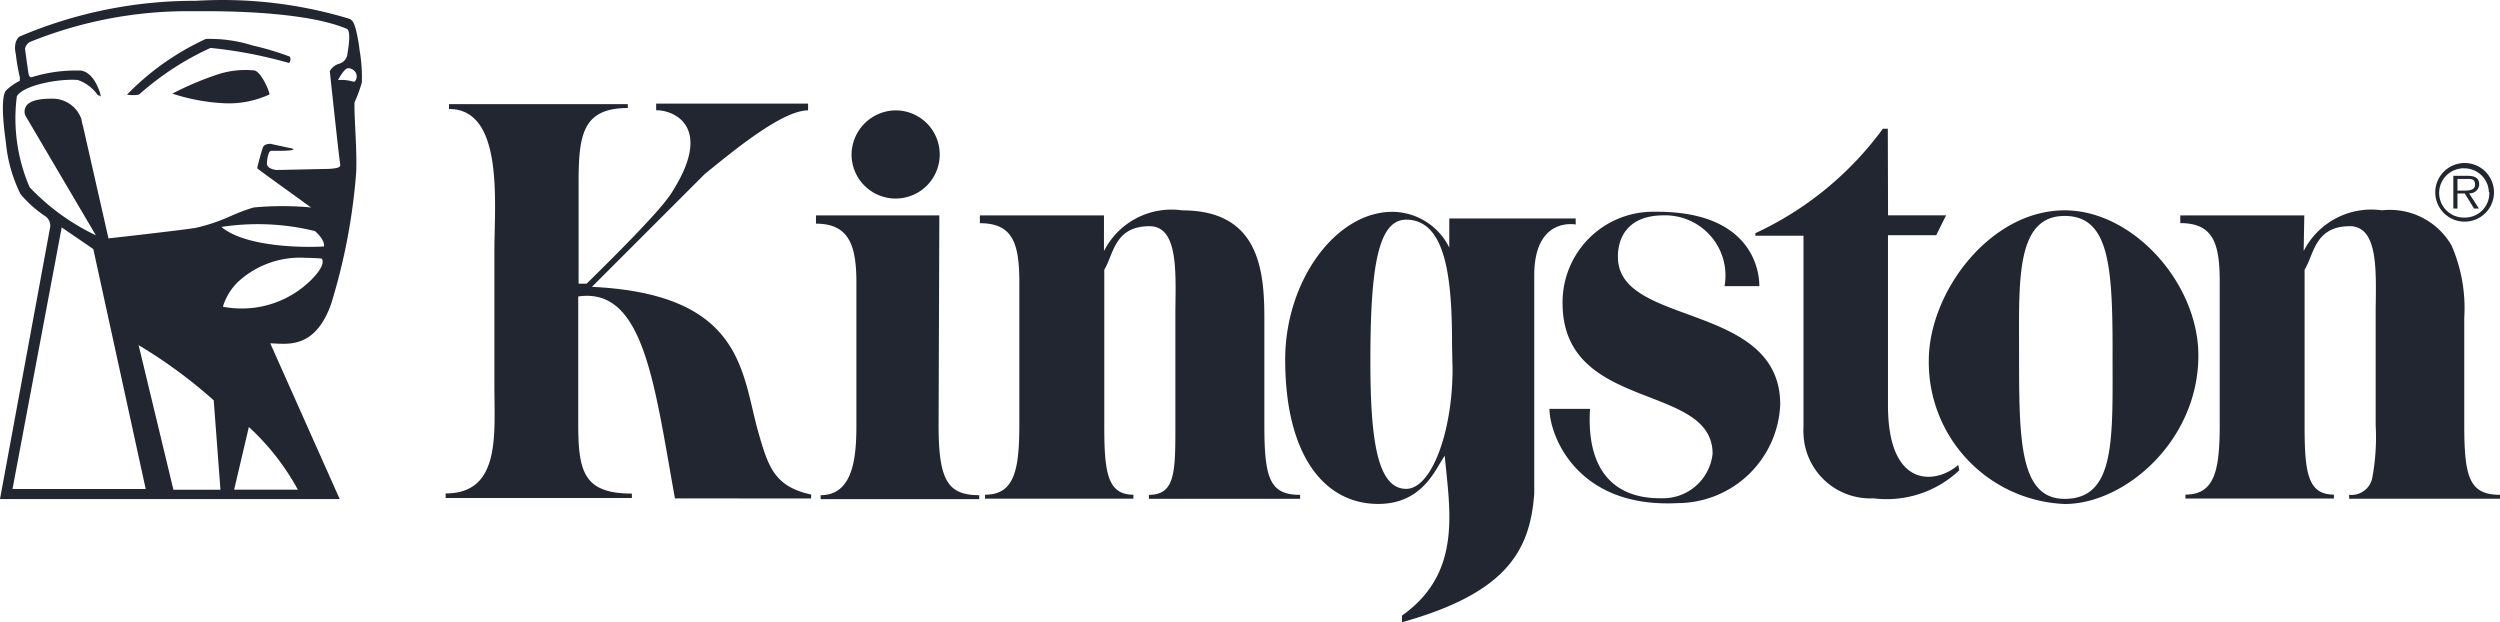 <svg xmlns="http://www.w3.org/2000/svg" width="107.733" height="26.818" viewBox="0 0 107.733 26.818"><defs><style>.a{fill:#222630;}</style></defs><g transform="translate(0.001 -0.022)"><path class="a" d="M426.913,106.212v5.494c0,2.056.237,3,2.312,3v.191H421.2V114.7c2.38,0,2.1-2.549,2.1-4.623v-5.822c0-2.056.424-6.123-1.956-6.123v-.21h7.705v.169c-1.979,0-2.12,1.2-2.12,3.26v4.309h.346c3.219-3.16,3.543-3.711,3.766-4.085,1.609-2.612.091-3.388-.77-3.388V97.9h6.547v.292c-1.117,0-3.219,1.742-4.459,2.749l-4.856,4.856c6.579.315,6.442,3.743,7.181,6.3.415,1.441.684,2.312,2.266,2.649v.169H431.08C430.186,109.937,429.731,105.8,426.913,106.212Zm15.529,5.549c0,2.348.378,3.014,1.751,3.014v.169h-6.834v-.169c1.4,0,1.541-1.619,1.541-3.014V105.6c0-1.632-.346-2.526-1.742-2.526v-.356h5.316Zm-1.851-13.569a1.9,1.9,0,1,1-1.9,1.9A1.921,1.921,0,0,1,440.591,98.192Zm8.977,6.064a3.263,3.263,0,0,1,3.374-1.755c3.264,0,3.538,2.5,3.538,4.623v4.623c0,2.312.237,3.014,1.541,3.014v.169h-6.515v-.169c1.14,0,1.14-.994,1.14-3.014v-4.71c0-1.7.187-3.853-1.117-3.853-1.5,0-1.541,1.195-1.947,1.878v6.679c0,2,.114,3.014,1.254,3.014v.169h-6.392v-.169c1.263,0,1.477-1.062,1.477-3.014v-6.16c0-1.7-.31-2.526-1.7-2.526v-.337h5.348Z" transform="translate(-401.996 -93.414)"/><path class="a" d="M1221.576,210.714c-.37.483-.9,2.074-2.868,2.074-2.312,0-4.008-2.079-4.008-6.223,0-3.374,2.166-6.365,4.623-6.365a2.755,2.755,0,0,1,2.448,1.541v-1.254h5.448v.26s-1.787-.36-1.787,2.2v9.392c-.178,2.549-1.286,4.309-5.7,5.549V217.6C1222.337,215.761,1221.79,213.071,1221.576,210.714Zm.315-4.728c0-2.758-.21-5.448-1.979-5.448-1.24,0-1.541,2.166-1.541,6.1,0,3.3.278,5.5,1.541,5.5,1.108,0,2-2.494,2-5.152Z" transform="translate(-1159.318 -191.05)"/><path class="a" d="M1464.6,133.769h1.742c-.232,3.853,2.421,3.853,3.082,3.853a2.147,2.147,0,0,0,2.2-1.919c0-3.082-6.465-1.778-6.465-6.492a3.9,3.9,0,0,1,3.862-3.935c.068,0,.137,0,.205,0,3.953,0,4.413,2.371,4.413,3.205h-1.5a2.593,2.593,0,0,0-2.1-3.009,2.5,2.5,0,0,0-.52-.041c-2.056,0-1.974,1.678-1.974,1.8,0,3.014,6.994,1.919,6.994,6.356a4.437,4.437,0,0,1-4.423,4.245c-4.363.228-5.521-2.945-5.521-4.062Zm14.585-8.339h2.5l-.424.857h-2.079v7.327c0,3.684,2.134,3.374,3.027,2.571l.046.233a4.563,4.563,0,0,1-3.7,1.208,2.883,2.883,0,0,1-3.014-2.758,2.547,2.547,0,0,1,0-.324V126.31h-2.074V126.2a14.212,14.212,0,0,0,5.494-4.5h.214Z" transform="translate(-1397.824 -116.129)"/><path class="a" d="M1822.99,205.27c0-2.927,2.626-6.47,5.854-6.47,2.95,0,5.763,3.141,5.763,6.255,0,3.675-3.164,6.4-5.763,6.4a6.112,6.112,0,0,1-5.854-6.187Zm7.92-.328c0-3.707-.132-5.9-2.065-5.9-2.12,0-1.965,2.818-1.965,5.9,0,3.707,0,6.292,1.965,6.292C1831.055,211.233,1830.909,208.639,1830.909,204.941Z" transform="translate(-1739.873 -189.714)"/><path class="a" d="M14.636,21.505H0L2.166,9.765a.5.5,0,0,0-.232-.46A5.023,5.023,0,0,1,.885,8.366,6.323,6.323,0,0,1,.251,6.108c-.028-.187-.27-1.833,0-2.2a2.361,2.361,0,0,1,.6-.424l.009-.127A8.624,8.624,0,0,1,.684,2.348c-.133-.579.144-.763.155-.771A19.179,19.179,0,0,1,8.43.035C8.829.012,9.219,0,9.588,0a18.888,18.888,0,0,1,5.458.806c.166.067.213.2.288.46a6.586,6.586,0,0,1,.16.885,6.887,6.887,0,0,1,.1,1.4,6.284,6.284,0,0,1-.314.858c-.015.193.005.625.029,1.124.031.646.07,1.449.035,1.958a25.762,25.762,0,0,1-1.085,5.64c-.544,1.492-1.38,1.684-2.047,1.684-.115,0-.228-.005-.325-.01s-.168-.009-.24-.009l2.99,6.705ZM5.973,14.872l1.5,6.232H9.5L9.21,17.252a21.229,21.229,0,0,0-3.233-2.377l0,0ZM10.724,18.4l-.634,2.7h2.745a10.465,10.465,0,0,0-2.111-2.7ZM2.659,9.8.539,21.072h5.74L4.021,10.732,2.659,9.8h0ZM13.2,11.113a3.935,3.935,0,0,0-2.962,1.052,2.512,2.512,0,0,0-.632,1.052,4.284,4.284,0,0,0,.805.077,4.235,4.235,0,0,0,2.993-1.226c.428-.429.51-.677.5-.809a.165.165,0,0,0-.044-.116C13.641,11.123,13.417,11.113,13.2,11.113ZM11.108,9.66a10.426,10.426,0,0,0-1.569.119c.931.775,2.957.859,3.785.859.369,0,.631-.016.638-.02.044-.293-.374-.646-.392-.661A10.3,10.3,0,0,0,11.108,9.66ZM2.265,4.252a1.315,1.315,0,0,1,1.247.892,1.751,1.751,0,0,0,.062.28l1.1,4.847c.139-.011,2.967-.331,3.738-.447A7.772,7.772,0,0,0,9.99,9.29a7.975,7.975,0,0,1,.939-.349c.41-.039.827-.058,1.24-.058s.831.019,1.24.058c-.007,0-.2-.14-.458-.328C12.27,8.122,11.13,7.3,11.1,7.268a.13.13,0,0,1,0-.1c0-.007.183-.726.247-.848s.3-.123.3-.123l.93.2c.047.016.069.03.068.042-.007.046-.353.056-.5.061l-.064,0h-.392c-.109,0-.173.276-.187.533s.406.292.41.292c.214,0,2.067-.046,2.234-.046.268-.015.445-.039.5-.111a.113.113,0,0,0,.013-.1c-.035-.142-.43-3.841-.447-4a.659.659,0,0,1,.414-.324.491.491,0,0,0,.333-.346c.059-.355.17-1.016,0-1.149C13.409.582,10.466.482,8.849.482H8.477c-.116,0-.239,0-.364,0A18.119,18.119,0,0,0,1.277,1.814a.459.459,0,0,0-.2.278c0,.009.133,1,.16,1.117s.113.123.114.123a6.379,6.379,0,0,1,1.91-.294c.067,0,.134,0,.2,0,.446.049.691.539.8.826a1.278,1.278,0,0,1,.088.329s0,0,0-.007c-.025-.06-.047-.064-.073-.068A.1.1,0,0,1,4.2,4.081a1.723,1.723,0,0,0-.849-.634c-.071-.007-.154-.01-.246-.01-.822,0-2.124.271-2.379.713A7.479,7.479,0,0,0,1.277,8.07a9.659,9.659,0,0,0,2.854,2.07L1.1,4.992a.431.431,0,0,1,0-.369c.111-.245.484-.37,1.108-.37Zm12.419-.808a1.817,1.817,0,0,1,.4.039l.076.019.014,0a.31.31,0,0,0,.08.017A.067.067,0,0,0,15.3,3.5a.337.337,0,0,0,0-.415.4.4,0,0,0-.287-.146H15c-.142,0-.346.353-.414.469a.311.311,0,0,1-.023.037h.117Zm93.049,18.048h-6.5v-.169a.911.911,0,0,0,1-.754,9.573,9.573,0,0,0,.142-2.258V13.6c0-.191,0-.4.005-.568.014-1.233.029-2.506-.494-3.035a.848.848,0,0,0-.628-.249c-1.153,0-1.446.717-1.7,1.349a3.8,3.8,0,0,1-.246.529V18.3c0,2.049.125,3.014,1.263,3.014v.169H94.178v-.169c1.248,0,1.477-1.016,1.477-3.014v-6.16c0-1.638-.271-2.525-1.7-2.525V9.282H99.3l-.028,1.536a3.273,3.273,0,0,1,3.374-1.755,3.065,3.065,0,0,1,3,1.517,6.754,6.754,0,0,1,.547,3.106V18.31c0,2.261.223,3.013,1.542,3.013v.168Zm-1.527-11.94a1.265,1.265,0,0,1-1.263-1.263V8.279a1.266,1.266,0,0,1,1.264-1.254h.008a1.263,1.263,0,0,1-.008,2.526Zm-.051-2.3a1.062,1.062,0,0,0,.036,2.124h.027a1.048,1.048,0,0,0,1.054-1.031V8.279h-.018a1.062,1.062,0,0,0-1.065-1.026ZM105.9,8.987h-.178V7.577h.615c.342,0,.5.117.5.37a.4.4,0,0,1-.437.382l.423.656h-.209l-.4-.648H105.9v.648ZM105.9,7.713v.5h.265c.2,0,.492,0,.492-.255s-.171-.247-.323-.247H105.9Z" transform="translate(-0.001 0.022)"/><path class="a" d="M123.4,36.754a6.15,6.15,0,0,1,2.033.287,11.981,11.981,0,0,1,1.541.46c.1,0,.087.26,0,.287a19.334,19.334,0,0,0-3.374-.647,12.293,12.293,0,0,0-3.082,2.011,1.4,1.4,0,0,1-.515,0,11.317,11.317,0,0,1,3.4-2.4Z" transform="translate(-114.529 -35.054)"/><path class="a" d="M162.9,67.166a13.238,13.238,0,0,1,2-.843,3.83,3.83,0,0,1,1.541-.155c.3.078.634.885.647,1.03a4.159,4.159,0,0,1-1.947.383,8.444,8.444,0,0,1-2.239-.415Z" transform="translate(-155.473 -63.109)"/></g></svg>